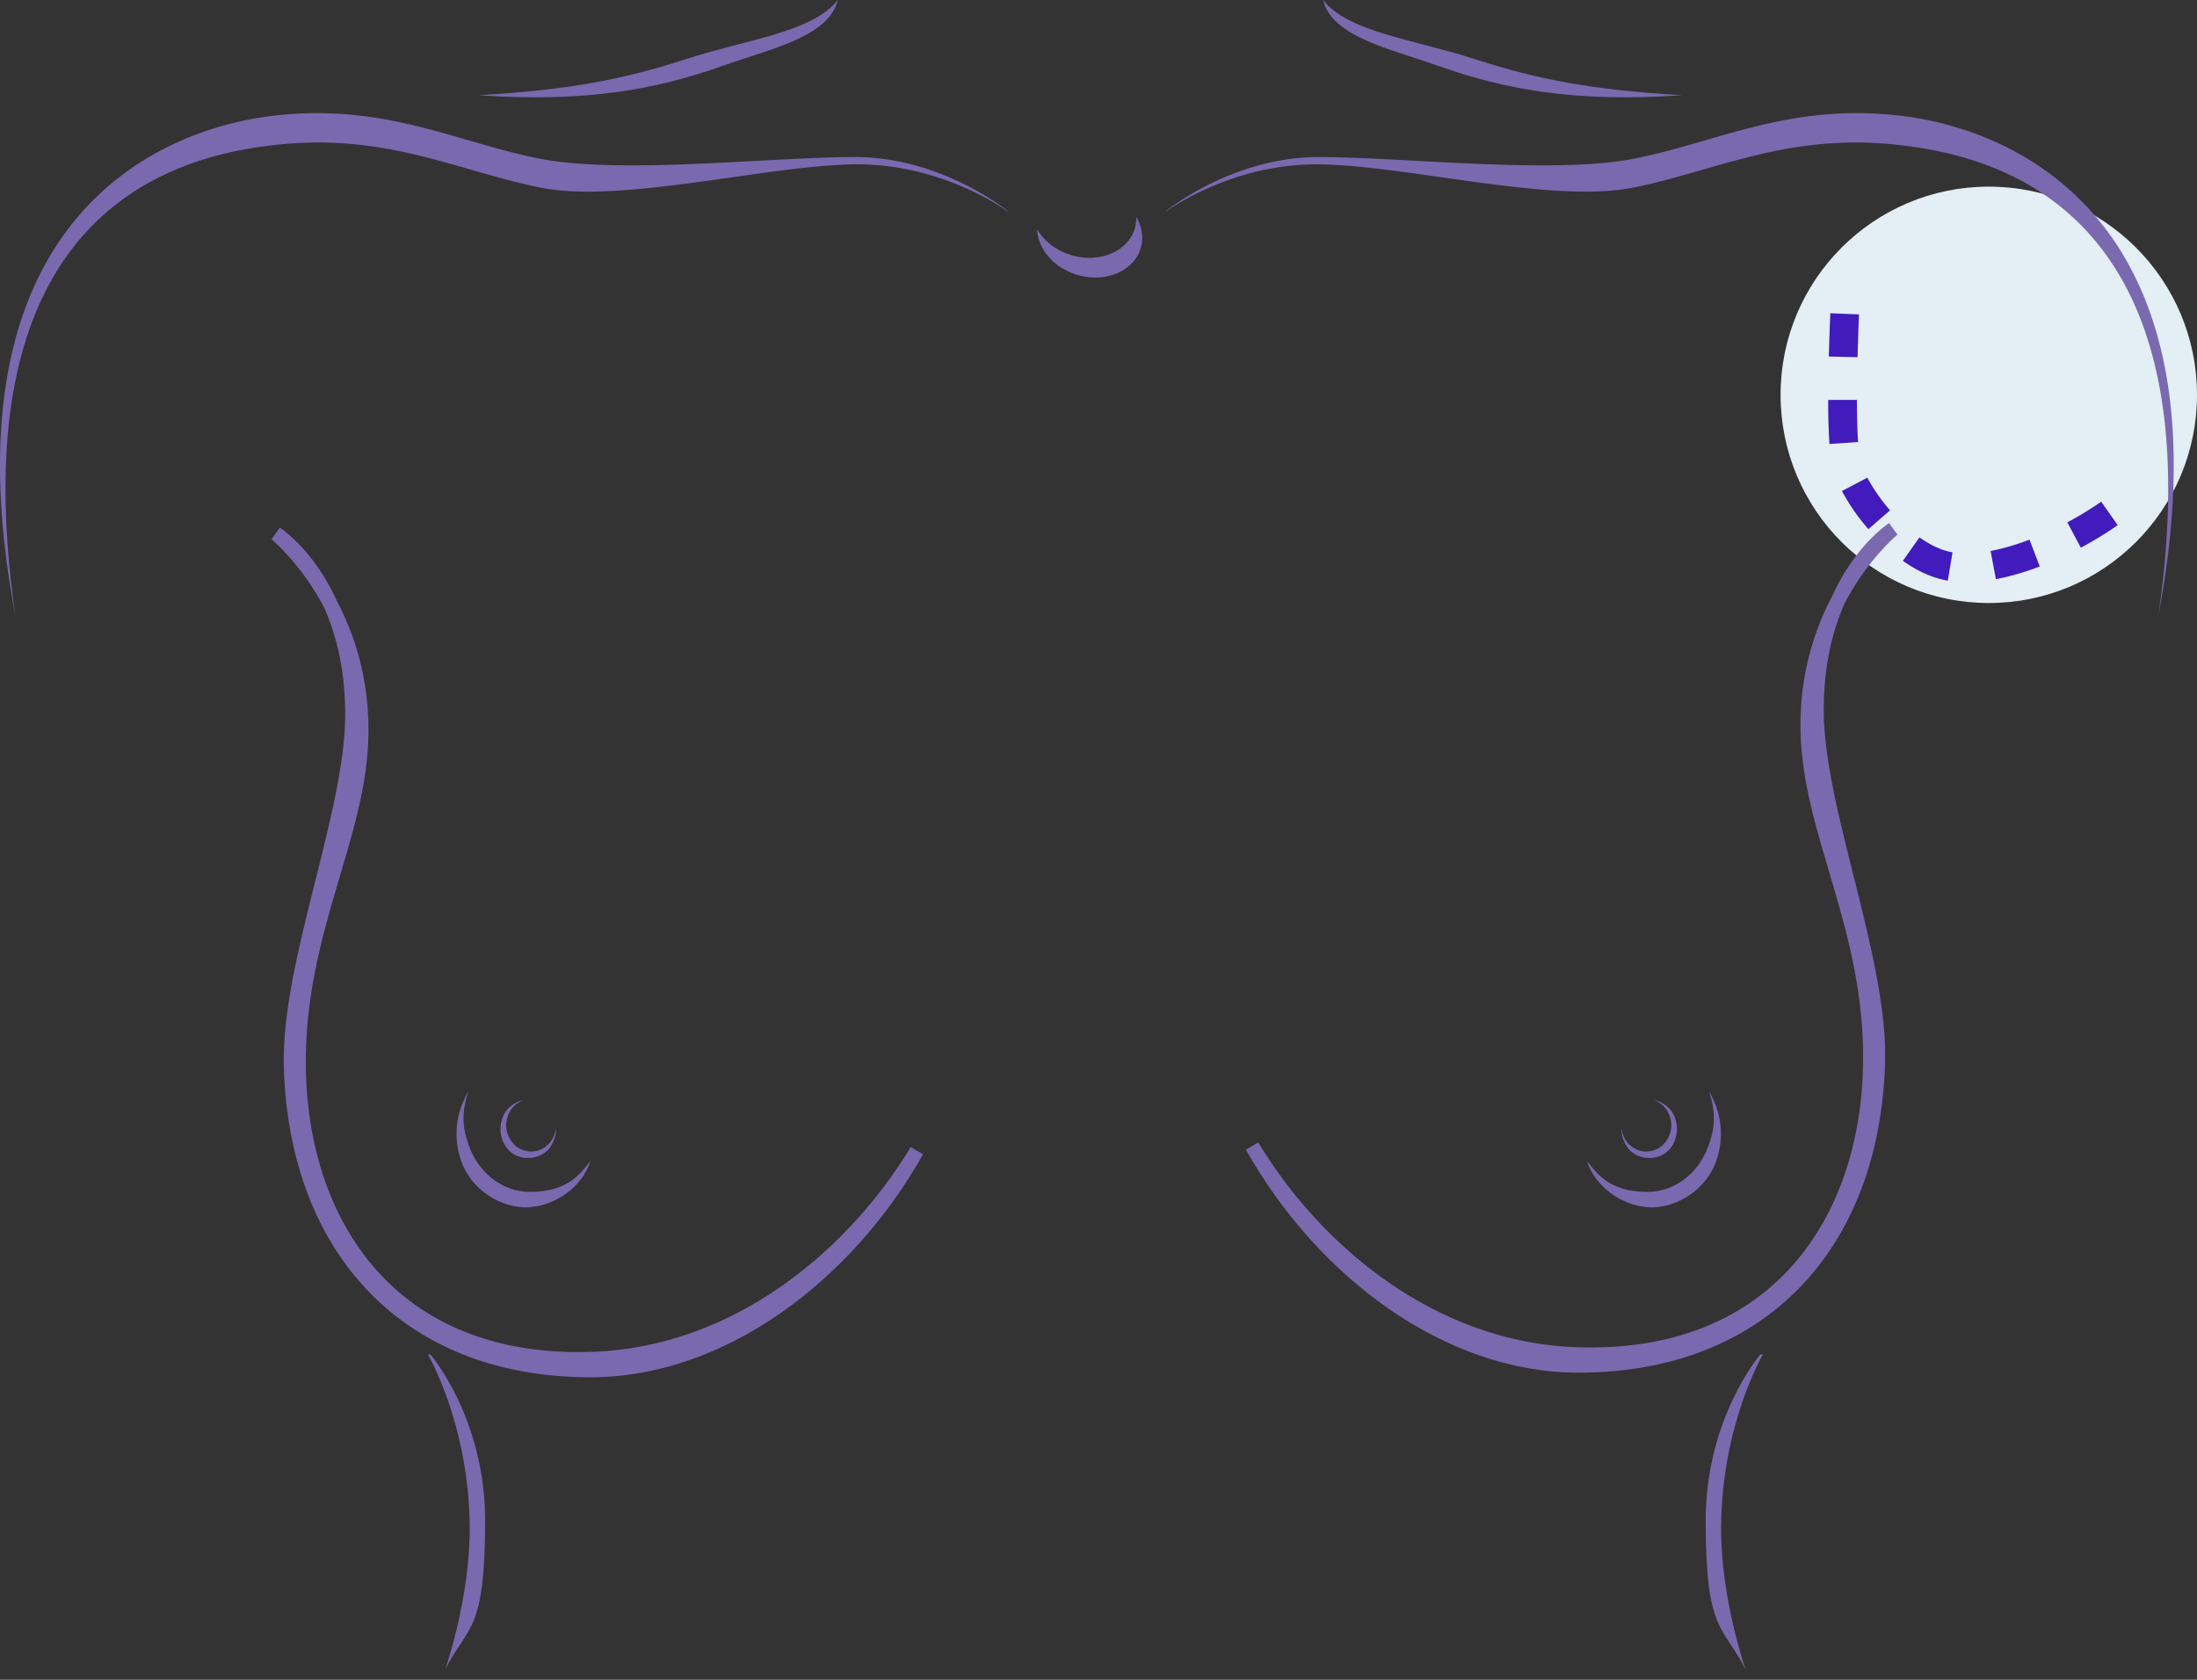 <svg width="153" height="117" xmlns="http://www.w3.org/2000/svg"><rect width="100%" height="100%" fill="#333333" stroke="none"/><g transform="translate(-.5)" fill="none" fill-rule="evenodd"><circle fill="#E3EEF5" fill-rule="nonzero" cx="139" cy="27.5" r="14.5"/><path d="M127.963 21.817l1.998.08a207.526 207.526 0 0 0-.1 2.984l-2-.051c.024-.926.058-1.93.102-3.013zm-.145 6.038h2c0 1.197.027 2.174.08 2.93l-1.995.139a45.494 45.494 0 0 1-.085-3.069zm.956 6.346l1.77-.93c.388.737.94 1.536 1.58 2.275l-1.51 1.31a14.375 14.375 0 0 1-1.84-2.655zm4.244 4.862l1.153-1.634c.776.548 1.536.9 2.235 1.029l.07.012-.332 1.972-.101-.018c-1.01-.186-2.028-.657-3.025-1.36zm6.477 1.277l-.369-1.965c.85-.16 1.763-.427 2.71-.788l.712 1.869a17.93 17.93 0 0 1-3.053.884zm5.915-2.193l-.941-1.765c.85-.453 1.656-.947 2.359-1.44l1.15 1.635a24.827 24.827 0 0 1-2.568 1.57z" fill="#421BBC" fill-rule="nonzero"/><g fill="#7A69AF"><path d="M50.853 4.577C54.245 3.372 58.201 2.569 58.847 0 57.071 2.248 52.55 2.73 48.35 4.095c-4.535 1.474-8.317 2.167-14.5 2.539 7.475.512 12.344-.403 17.003-2.057m49.776 0C97.237 3.372 93.28 2.569 92.635 0c1.777 2.248 6.298 2.73 10.497 4.095 4.535 1.474 8.316 2.167 14.5 2.539-7.475.512-12.344-.403-17.003-2.057M31.513 116.264c1.566-3.094 2.773-2.506 2.772-10.348-.001-7.166-3.807-11.57-3.807-11.57l-.183-.01s2.844 4.818 2.916 11.946c.05 4.962-1.698 9.982-1.698 9.982"/><path d="M126.383 50.678c-.077-8.977 5.943-13.826 5.943-13.826s-5.32 3.41-5.322 12.59c0 6.965 4.506 17.385 4.273 24.633-.404 12.567-8.048 21.033-20.855 21.033-9.104 0-17.828-6.567-22.723-15.277 4.372 7.274 12.497 14.156 22.571 14.505 14.07.487 20.32-9.433 20.476-20.257.138-9.554-4.301-16.11-4.363-23.401" stroke="#7A69AF"/><path d="M122.055 116.264c-1.565-3.094-2.772-2.506-2.77-10.348 0-7.166 3.805-11.57 3.805-11.57l.183-.01s-2.844 4.818-2.915 11.946c-.05 4.962 1.697 9.982 1.697 9.982M33.105 76.01c-.42.815-1.193 2.333-.598 4.507.672 2.45 3.063 3.713 4.905 3.565 1.843-.15 3.635-1.436 4.209-3.218-.649.817-1.54 2.154-4.209 2.154-1.867 0-3.56-1.264-4.257-3.219-.485-1.357-.498-2.278-.05-3.788"/><path d="M36.933 76.62c-.283.063-1.055.335-1.394 1.123-.335.78-.216 1.776.431 2.409.64.628 1.745.675 2.503.107.582-.436.762-1.284.752-1.664-.144.666-.36 1.054-.898 1.387-.707.437-1.64.186-2.071-.318-.43-.505-.629-1.096-.43-1.82.152-.559.553-.996 1.107-1.224m82.599-.61c.42.815 1.193 2.333.598 4.507-.672 2.45-3.063 3.713-4.906 3.565-1.841-.15-3.634-1.436-4.208-3.218.648.817 1.539 2.154 4.208 2.154 1.868 0 3.561-1.264 4.259-3.219.484-1.357.497-2.278.05-3.788"/><path d="M115.704 76.62c.283.063 1.056.335 1.394 1.123.335.78.216 1.776-.431 2.409-.64.628-1.745.675-2.503.107-.582-.436-.761-1.284-.752-1.664.143.666.36 1.054.898 1.387.706.437 1.64.186 2.07-.318.431-.505.63-1.096.432-1.82-.153-.559-.553-.996-1.108-1.224M79.63 15.106a2.55 2.55 0 0 1-.107.825c-.493 1.607-2.48 2.427-4.438 1.833-1.057-.321-1.886-.99-2.35-1.788.04 1.352 1.131 2.667 2.758 3.161 1.959.595 3.945-.226 4.439-1.833.227-.74.095-1.516-.302-2.198M1.59 43.003C-2.601 14.45 12.93 10.8 19.87 10.073c7.615-.796 12.591 1.862 18.303 3 5.711 1.137 16.025-1.626 22.055-1.626 6.029 0 10.427 3.266 10.427 3.266l.045.004s-4.602-3.777-10.631-3.778c-6.03 0-16.343 1.237-22.055.1C32.302 9.9 27.326 7.198 19.71 8.04c-8.904.983-23.362 8.017-18.081 35.132l-.04-.17zm149.198 0C154.98 14.45 139.45 10.8 132.51 10.073c-7.615-.796-12.591 1.862-18.303 3-5.711 1.137-16.025-1.626-22.055-1.626-6.029 0-10.427 3.266-10.427 3.266l-.045.004s4.601-3.777 10.63-3.778c6.03 0 16.345 1.237 22.056.1 5.712-1.138 10.688-3.84 18.303-2.999 8.904.983 23.363 8.017 18.08 35.132l.04-.17z"/><path d="M25.663 50.999c.076-8.977-5.943-13.826-5.943-13.826s5.32 3.41 5.321 12.59c.001 6.965-4.505 17.385-4.273 24.633.405 12.567 8.049 21.034 20.856 21.034 9.104 0 17.827-6.567 22.723-15.278-4.372 7.274-12.497 14.156-22.571 14.505-14.07.487-20.32-9.432-20.476-20.257-.138-9.554 4.3-16.109 4.363-23.4" stroke="#7A69AF"/></g></g></svg>